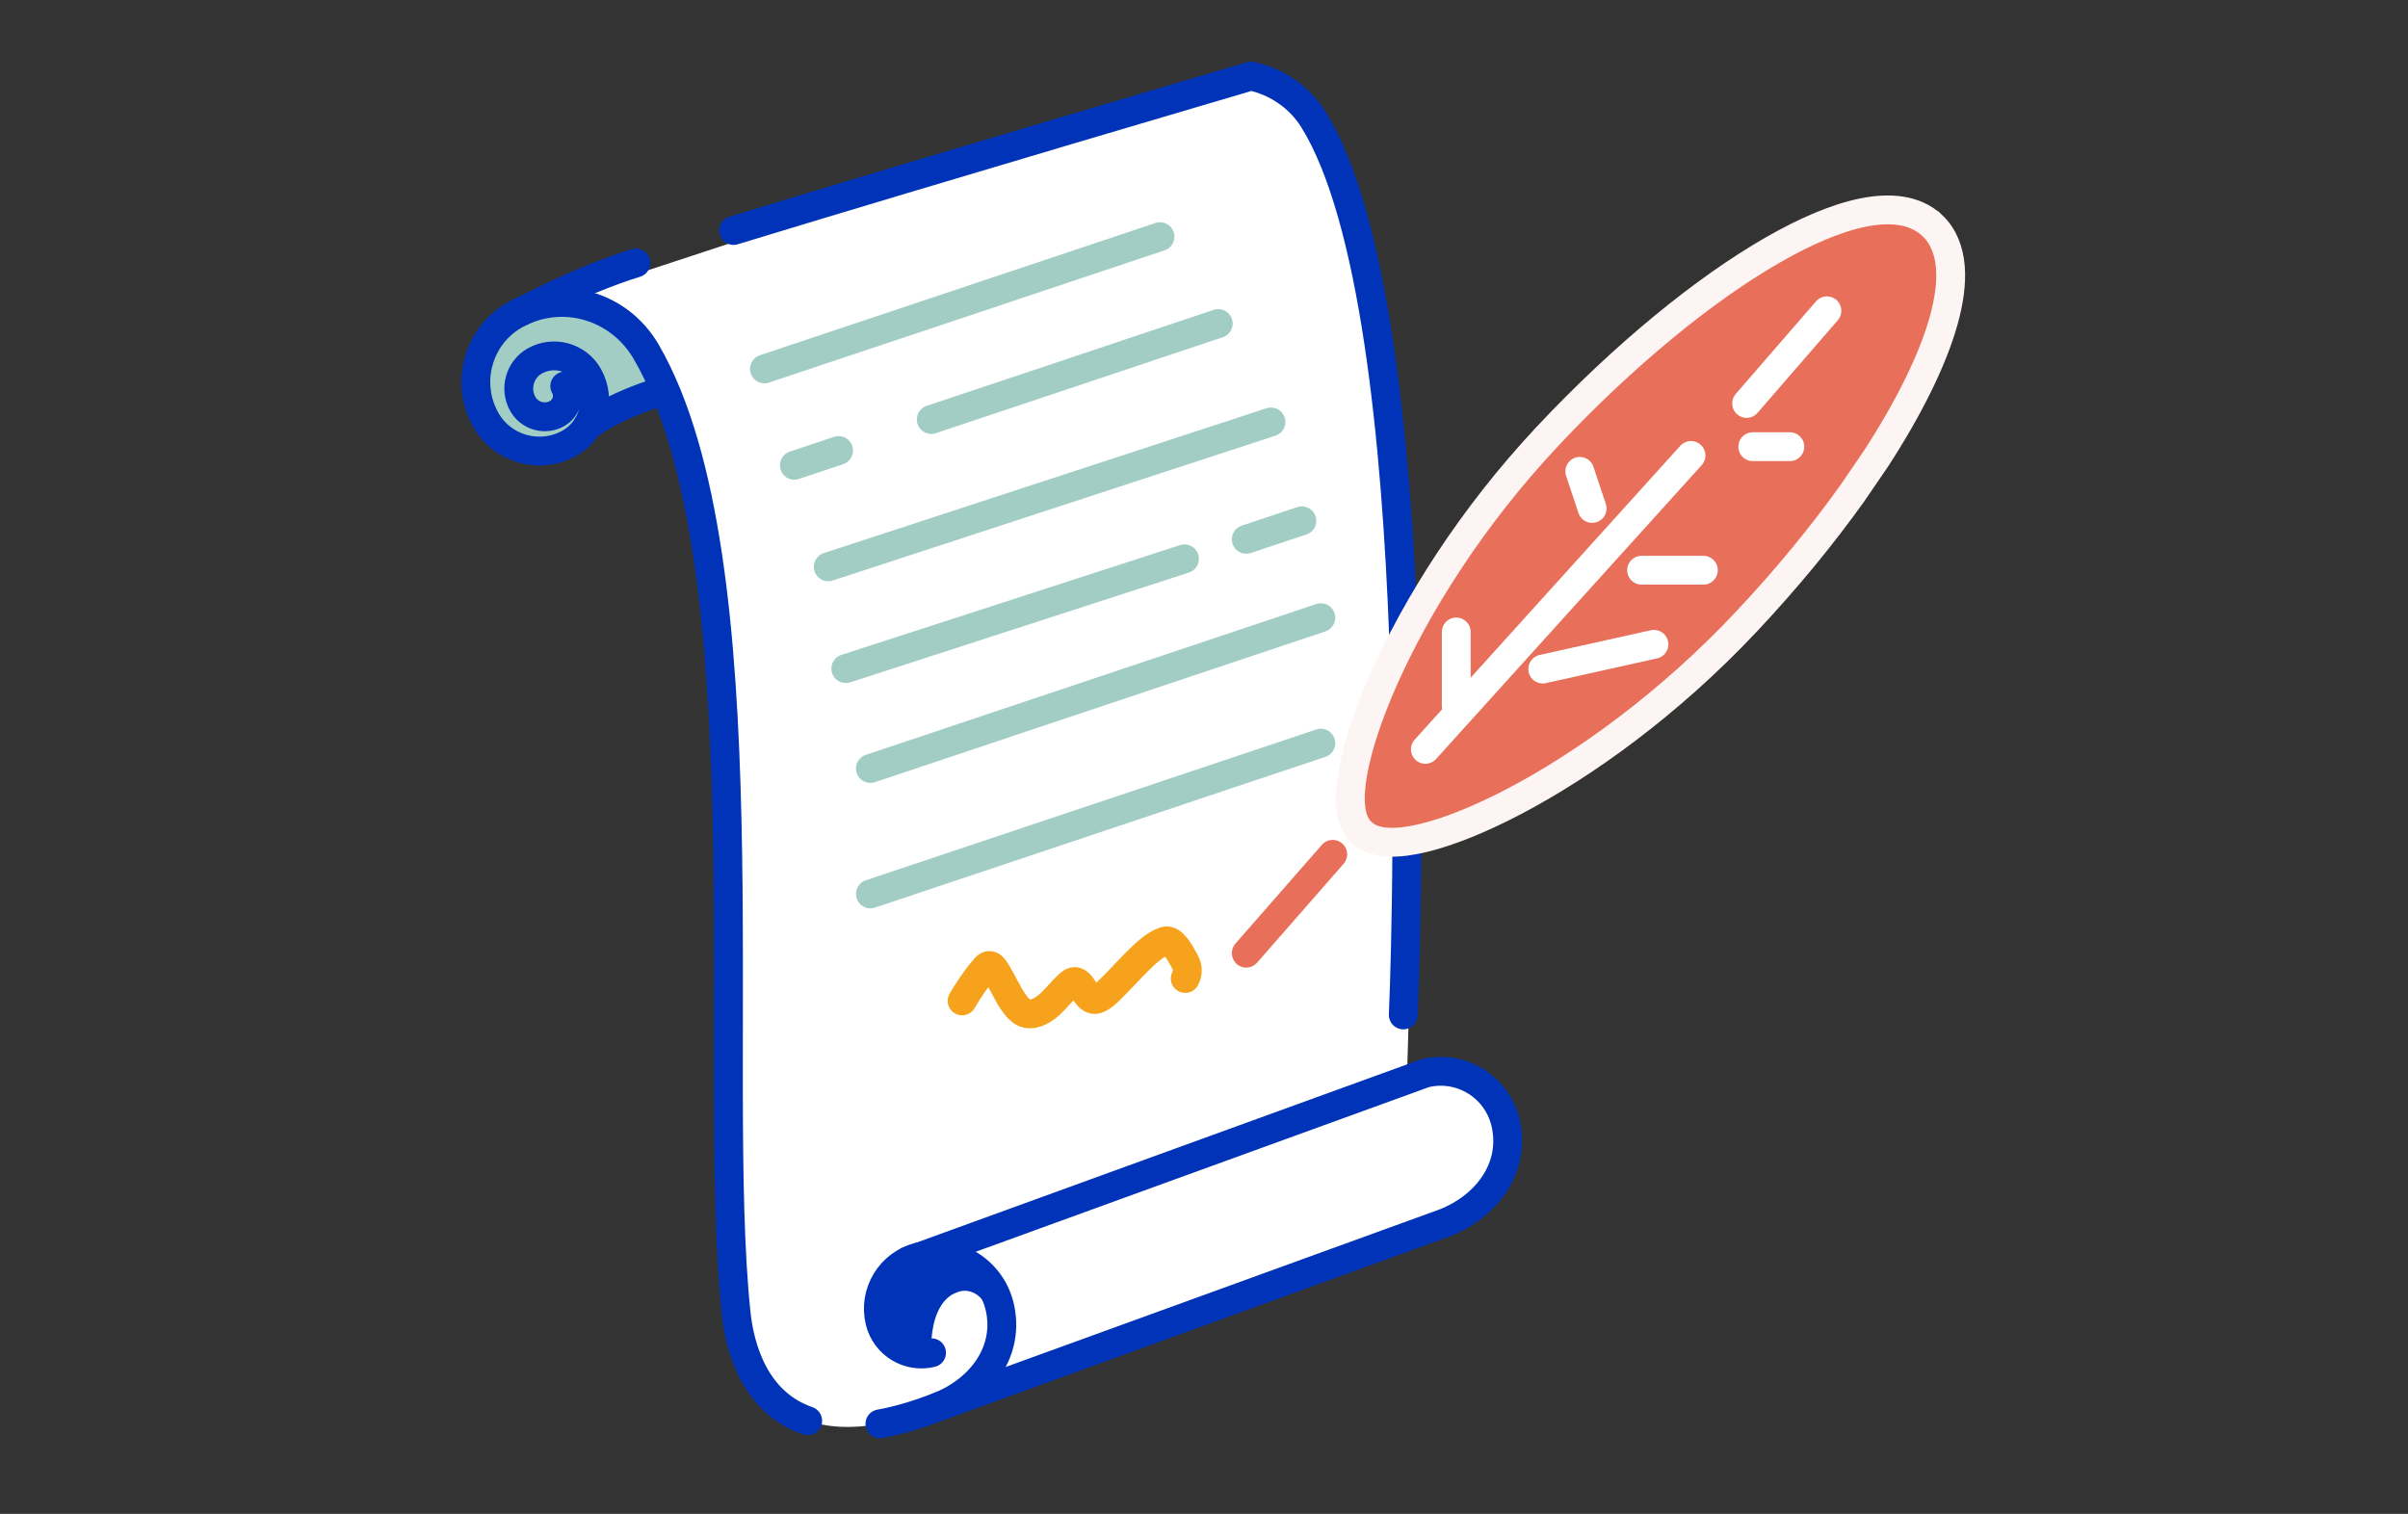 <?xml version="1.0" encoding="UTF-8"?> <svg xmlns="http://www.w3.org/2000/svg" width="167" height="105" viewBox="0 0 167 105" fill="none"><rect x="0" y="0" width="167" height="105" fill="#333333" stroke="none"/><path d="M46.9 28.397C45.651 23.927 41.478 21.168 38.566 21.168C35.654 21.168 33.289 23.536 33.289 26.453C33.289 29.369 35.833 32.453 38.499 31.279L41.355 29.346C41.355 29.346 45.082 26.207 46.398 27" fill="#A2CDC5"></path><path d="M62.988 87.459C63.736 87.179 98.813 74.442 98.813 74.442C101.289 73.827 103.789 75.347 104.402 77.827C105.161 80.922 103.153 83.66 100.185 84.822L65.108 97.559" fill="white"></path><path d="M91.327 8.251C90.334 6.542 88.738 5.413 86.976 5C86.976 5 47.871 17.738 37.986 21.045C40.642 20.643 43.375 21.894 44.825 24.397C53.227 38.877 49.322 74.431 51.062 91.079C51.464 94.934 53.851 101.984 65.108 97.56C68.076 96.398 70.096 93.66 69.326 90.565C68.723 88.085 66.213 86.576 63.747 87.191C68.322 85.526 91.829 76.978 97.563 74.9C97.63 73.381 99.605 22.52 91.327 8.251ZM63.078 87.425C63.256 87.336 63.457 87.269 63.658 87.213C63.379 87.314 63.189 87.392 63.078 87.425Z" fill="white"></path><path d="M39.168 26.776C39.547 27.447 39.302 28.307 38.632 28.687C37.785 29.156 36.725 28.854 36.256 28.016C35.665 26.966 36.044 25.625 37.093 25.033C38.409 24.296 40.072 24.765 40.808 26.083C41.723 27.737 41.143 29.815 39.492 30.743C37.428 31.893 34.828 31.156 33.679 29.1C32.24 26.519 33.166 23.268 35.732 21.826C38.945 20.027 42.939 21.178 44.813 24.396C53.214 38.877 49.298 74.43 51.05 91.079C51.306 93.534 52.367 97.286 56.014 98.543M64.605 93.827C63.021 94.218 61.414 93.246 61.024 91.659C60.533 89.671 61.749 87.671 63.724 87.179C66.201 86.576 68.7 88.084 69.314 90.564C70.083 93.659 68.064 96.397 65.096 97.559C63.584 98.153 62.233 98.54 61.024 98.756" stroke="#0033B7" stroke-width="2" stroke-miterlimit="10" stroke-linecap="round"></path><path d="M36.088 21.645C36.308 21.553 40.321 19.398 44.098 18.24M97.321 70.394C97.321 70.394 99.479 21.787 91.102 8.304C90.112 6.712 88.521 5.661 86.764 5.276C86.764 5.276 65.443 11.542 50.873 15.986" stroke="#0033B7" stroke-width="2" stroke-miterlimit="10" stroke-linecap="round"></path><path d="M62.988 87.459C63.736 87.179 98.813 74.442 98.813 74.442C101.289 73.827 103.789 75.347 104.402 77.827C105.161 80.922 103.153 83.66 100.185 84.822L65.108 97.559" stroke="#0033B7" stroke-width="2" stroke-miterlimit="10" stroke-linecap="round"></path><path d="M134.011 15.644L134.01 15.644C132.814 14.513 131.064 14.375 129.244 14.735C127.394 15.102 125.227 16.024 122.896 17.367C118.222 20.06 112.683 24.562 107.358 30.222L107.358 30.223C102.007 35.922 98.205 42.072 95.987 47.058C94.879 49.547 94.153 51.778 93.834 53.539C93.676 54.416 93.611 55.218 93.67 55.895C93.727 56.541 93.911 57.249 94.424 57.735L94.425 57.735C94.944 58.225 95.659 58.386 96.327 58.414C97.019 58.442 97.822 58.334 98.693 58.126C100.44 57.707 102.619 56.842 105.027 55.578C109.851 53.046 115.722 48.847 121.076 43.157C123.907 40.153 126.39 37.113 128.469 34.204L128.475 34.195L128.481 34.186L130.099 31.817L130.106 31.808L130.112 31.798C132.395 28.279 134.022 24.991 134.788 22.269C135.171 20.908 135.352 19.64 135.262 18.529C135.172 17.411 134.798 16.389 134.011 15.644Z" fill="#E86F5A" stroke="#FDF5F3" stroke-width="2"></path><path d="M92.427 59.256L86.43 66.11" stroke="#E86F5A" stroke-width="2" stroke-linecap="round" stroke-linejoin="bevel"></path><path d="M126.7 21.556L121.131 27.982M98.853 51.973L117.275 31.589" stroke="white" stroke-width="2" stroke-miterlimit="10" stroke-linecap="round"></path><path d="M118.132 39.549H113.848" stroke="white" stroke-width="2" stroke-miterlimit="10" stroke-linecap="round"></path><path d="M114.704 44.69L106.992 46.404" stroke="white" stroke-width="2" stroke-miterlimit="10" stroke-linecap="round"></path><path d="M109.562 32.694L110.419 35.265" stroke="white" stroke-width="2" stroke-miterlimit="10" stroke-linecap="round"></path><path d="M124.129 30.981H121.559" stroke="white" stroke-width="2" stroke-miterlimit="10" stroke-linecap="round"></path><path d="M100.994 43.833V48.974" stroke="white" stroke-width="2" stroke-miterlimit="10" stroke-linecap="round"></path><path d="M53.016 25.588L80.45 16.415" stroke="#A2CDC5" stroke-width="2" stroke-miterlimit="10" stroke-linecap="round"></path><path d="M55.09 32.273L58.157 31.247M84.488 22.441L64.584 29.098" stroke="#A2CDC5" stroke-width="2" stroke-miterlimit="10" stroke-linecap="round"></path><path d="M57.443 39.313L88.145 29.267" stroke="#A2CDC5" stroke-width="2" stroke-miterlimit="10" stroke-linecap="round"></path><path d="M58.658 46.375L82.147 38.76M90.287 36.122L86.431 37.407" stroke="#A2CDC5" stroke-width="2" stroke-miterlimit="10" stroke-linecap="round"></path><path d="M60.365 53.302L91.604 42.844" stroke="#A2CDC5" stroke-width="2" stroke-miterlimit="10" stroke-linecap="round"></path><path d="M60.365 62.003L91.604 51.545" stroke="#A2CDC5" stroke-width="2" stroke-miterlimit="10" stroke-linecap="round"></path><path d="M66.296 89.672C66.296 89.672 64.583 90.102 64.582 93.528C62.44 95.241 59.013 90.958 62.44 87.959C65.182 85.56 68.153 88.102 69.295 89.672C69.295 89.672 71.437 93.1 66.296 96.527C70.58 91.815 68.01 88.815 66.296 89.672Z" fill="#0033B7"></path><path d="M40.764 29.514C40.808 29.547 42.136 28.296 46.052 27.078" stroke="#0033B7" stroke-width="2" stroke-miterlimit="10" stroke-linecap="round"></path><path d="M66.723 69.42C67.165 68.692 67.628 67.955 68.189 67.311C68.294 67.19 68.436 66.963 68.624 66.963C68.868 66.963 69.097 67.428 69.195 67.59C69.566 68.205 69.851 68.87 70.254 69.465C70.708 70.133 71.146 70.539 71.983 70.2C72.842 69.851 73.397 68.971 74.059 68.361C74.201 68.23 74.416 68.014 74.636 68.093C75.19 68.291 75.406 69.654 76.195 69.253C76.634 69.031 76.996 68.619 77.338 68.278C77.864 67.751 78.356 67.191 78.888 66.671C79.407 66.163 80.059 65.514 80.774 65.276C81.357 65.081 81.898 66.225 82.104 66.57C82.378 67.028 82.431 67.402 82.199 67.867" stroke="#F6A21C" stroke-width="2" stroke-linecap="round" stroke-linejoin="round"></path></svg> 
